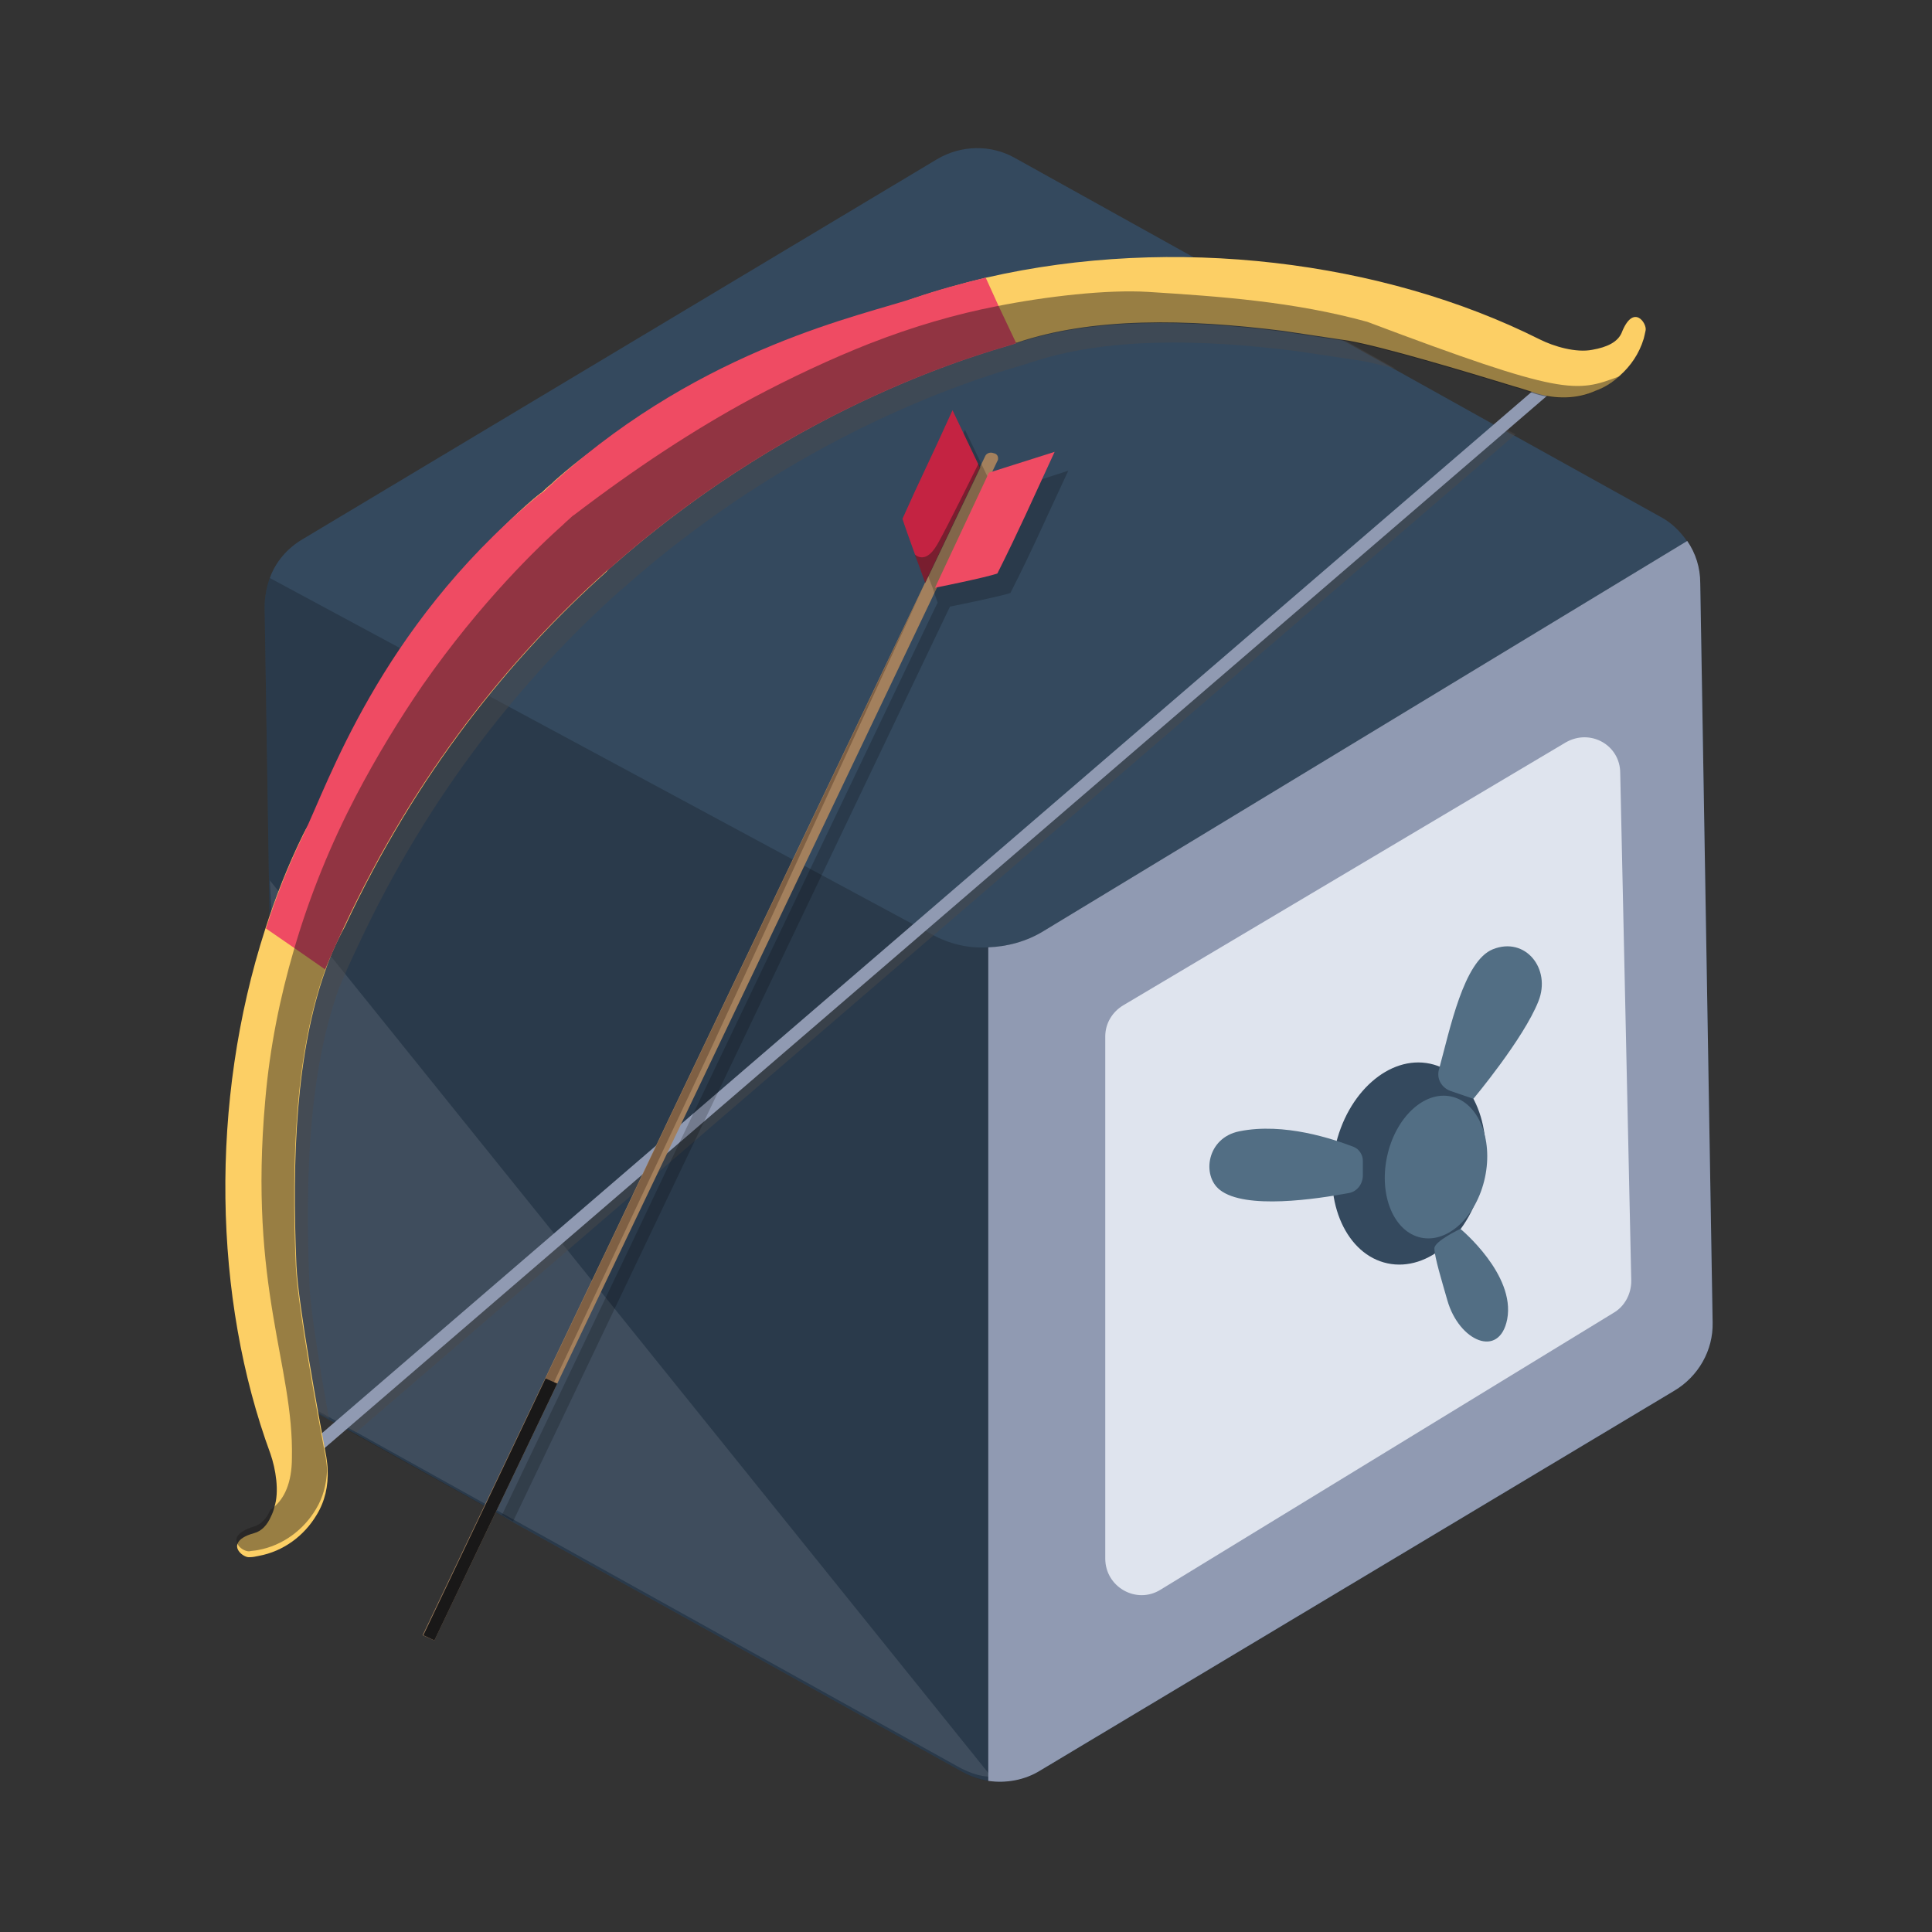 <svg width="64" height="64" viewBox="0 0 64 64" fill="none" xmlns="http://www.w3.org/2000/svg">
<rect x="0" y="0" width="64" height="64" fill="#333333" stroke="none"/>
<path d="M56.733 43.809C56.754 44.735 56.259 45.597 55.462 46.07L34.461 58.649C33.664 59.123 32.674 59.145 31.877 58.692L16.993 50.421L16.627 50.206L11.759 47.492L11.35 47.277L10.876 47.018L10.489 46.803C9.67 46.35 9.175 45.51 9.153 44.584L8.959 32.286L8.766 20.116C8.766 19.793 8.83 19.448 8.938 19.147C9.132 18.608 9.519 18.156 10.036 17.855L31.037 5.276C31.834 4.802 32.825 4.781 33.621 5.233L40.751 9.196L46.2 12.233L49.754 14.214L50.163 14.43L55.009 17.122C55.376 17.316 55.677 17.618 55.892 17.941C56.172 18.35 56.323 18.824 56.323 19.341L56.733 43.809Z" fill="#34495E"/>
<path opacity="0.2" d="M56.733 43.809C56.754 44.735 56.259 45.596 55.462 46.07L34.461 58.649C33.944 58.972 33.32 59.08 32.738 58.994C32.437 58.951 32.135 58.843 31.877 58.692L10.489 46.803C9.67 46.35 9.175 45.51 9.153 44.584L8.766 20.116C8.766 19.793 8.83 19.448 8.938 19.147L30.864 30.95C31.446 31.273 32.092 31.424 32.738 31.381C33.363 31.359 34.009 31.187 34.569 30.843L55.892 17.919C56.172 18.328 56.323 18.802 56.323 19.319L56.733 43.809Z" fill="black"/>
<path opacity="0.1" d="M9.842 46.264C9.842 46.264 9.864 46.264 9.842 46.264C10.014 46.415 10.187 46.544 10.381 46.652L31.769 58.541C32.049 58.692 32.329 58.8 32.63 58.843C32.695 58.843 32.759 58.864 32.846 58.864L8.938 29.163L9.842 46.264Z" fill="white"/>
<path d="M56.733 43.809C56.754 44.735 56.259 45.596 55.462 46.07L34.461 58.649C33.944 58.972 33.32 59.08 32.738 58.994V31.381C33.363 31.359 34.009 31.187 34.569 30.843L55.892 17.919C56.172 18.328 56.323 18.802 56.323 19.319L56.733 43.809Z" fill="#909AB2"/>
<path d="M51.863 24.596L37.216 33.298C36.85 33.513 36.613 33.901 36.613 34.332V51.627C36.613 52.575 37.647 53.157 38.444 52.661L53.457 43.486C53.823 43.27 54.038 42.861 54.038 42.43L53.672 25.608C53.672 24.682 52.681 24.122 51.863 24.596Z" fill="#DFE4EE"/>
<path d="M49.112 39.064C49.501 37.238 48.723 35.524 47.373 35.236C46.024 34.948 44.614 36.196 44.225 38.022C43.835 39.849 44.614 41.563 45.963 41.85C47.313 42.138 48.722 40.891 49.112 39.064Z" fill="#34495E"/>
<path d="M48.054 36.141C47.753 36.033 47.581 35.732 47.667 35.43C48.033 34.095 48.485 31.833 49.454 31.445C50.531 31.015 51.393 32.092 50.962 33.169C50.467 34.418 48.808 36.399 48.808 36.399L48.054 36.141Z" fill="#526E84"/>
<path d="M48.377 40.707C48.377 40.707 50.208 42.215 49.928 43.701C49.669 45.015 48.334 44.433 47.946 43.076C47.774 42.473 47.516 41.633 47.516 41.353C47.516 41.116 48.377 40.707 48.377 40.707Z" fill="#526E84"/>
<path d="M49.192 39.005C49.467 37.714 48.964 36.513 48.068 36.322C47.172 36.13 46.223 37.023 45.948 38.314C45.672 39.605 46.175 40.807 47.071 40.998C47.967 41.189 48.916 40.297 49.192 39.005Z" fill="#526E84"/>
<path d="M45.146 38.446C45.146 38.252 45.016 38.058 44.844 37.993C44.176 37.735 42.539 37.175 41.053 37.476C39.976 37.692 39.804 38.941 40.407 39.415C41.247 40.083 43.638 39.716 44.672 39.523C44.952 39.48 45.146 39.221 45.146 38.941V38.446Z" fill="#526E84"/>
<path opacity="0.44" d="M46.221 12.211C45.769 12.104 45.381 11.996 45.101 11.953C44.39 11.845 43.658 11.738 42.947 11.63C39.716 11.221 36.593 11.178 34.116 12.018C34.095 12.018 34.073 12.018 34.052 12.039C33.147 12.319 26.965 13.934 20.805 19.341C20.719 19.427 20.633 19.491 20.525 19.578C20.525 19.578 20.525 19.578 20.504 19.599C17.359 22.421 14.236 26.233 11.845 31.359C11.63 31.812 11.414 32.285 11.22 32.759C10.23 35.516 10.101 39.049 10.251 42.581C10.294 43.486 10.617 45.424 10.897 46.996L10.51 46.781C9.691 46.329 9.196 45.489 9.174 44.563L8.98 32.264C9.067 31.984 9.153 31.682 9.239 31.402C9.584 30.326 9.993 29.292 10.488 28.279C10.51 28.258 10.51 28.236 10.531 28.193C11.328 26.513 13.008 21.602 17.876 17.381C17.962 17.294 18.048 17.23 18.134 17.144C18.221 17.079 18.307 16.993 18.415 16.928C18.501 16.864 18.565 16.778 18.651 16.713C18.738 16.648 18.802 16.562 18.888 16.498C23.713 12.168 28.861 11.091 30.648 10.51C30.67 10.51 30.713 10.488 30.735 10.488C31.488 10.23 32.285 10.014 33.082 9.821C35.581 9.239 38.209 9.045 40.793 9.174L46.221 12.211Z" fill="#4C4949"/>
<g opacity="0.44">
<path d="M50.203 14.387L11.8 47.449L11.391 47.233L49.794 14.171L50.203 14.387Z" fill="#4C4949"/>
</g>
<path d="M51.392 12.418L9.602 48.391L9.883 48.718L51.673 12.745L51.392 12.418Z" fill="#909AB2"/>
<path d="M20.331 18.695C20.331 18.695 20.288 18.738 20.224 18.781L20.094 18.931C20.094 18.931 20.094 18.931 20.073 18.953C16.928 21.775 13.805 25.587 11.414 30.713C11.177 31.144 10.962 31.618 10.79 32.113C9.799 34.87 9.669 38.403 9.82 41.935C9.885 43.27 10.553 46.889 10.811 48.267C10.833 48.418 10.854 48.569 10.854 48.698C10.876 49.215 10.768 49.732 10.488 50.184C10.079 50.873 9.389 51.391 8.571 51.541C8.463 51.563 8.377 51.584 8.269 51.584C8.097 51.606 7.753 51.347 7.882 51.111C7.925 51.003 8.097 50.873 8.42 50.787C8.657 50.723 8.851 50.529 8.98 50.227C9.023 50.141 9.066 50.033 9.088 49.926C9.26 49.409 9.131 48.655 8.959 48.16C7.063 43.012 6.934 36.507 8.786 30.778C9.131 29.701 9.54 28.667 10.036 27.655C10.531 26.621 11.134 26.578 11.802 26.362C12.211 26.233 12.642 26.039 13.116 25.544C13.826 24.768 13.87 23.821 14.042 22.679C14.279 21.064 14.731 19.039 17.682 16.519C17.768 16.454 17.854 16.368 17.962 16.304C18.005 16.261 18.07 16.218 18.113 16.174L18.953 17.144L19.06 17.273L20.331 18.695Z" fill="#FCCF65"/>
<path d="M54.514 10.941C54.493 11.048 54.471 11.134 54.45 11.221C54.299 11.716 54.019 12.125 53.653 12.448C53.416 12.664 53.158 12.836 52.856 12.944C52.231 13.224 51.542 13.224 50.896 13.03C50.702 12.965 50.444 12.879 50.142 12.793C48.527 12.297 45.791 11.479 44.671 11.285C43.961 11.178 43.228 11.07 42.517 10.962C39.287 10.553 36.163 10.51 33.687 11.35C33.665 11.35 33.643 11.35 33.622 11.371C32.717 11.651 26.536 13.267 20.375 18.673C20.332 18.716 20.289 18.738 20.246 18.781C20.182 18.824 20.139 18.867 20.139 18.867L18.846 17.467L18.717 17.338L17.855 16.412C17.898 16.368 17.942 16.325 17.985 16.282C18.071 16.196 18.136 16.131 18.222 16.067C18.308 16.002 18.372 15.916 18.459 15.851C21.28 13.374 23.326 13.202 24.963 13.181C26.083 13.159 26.988 13.202 27.849 12.621C28.431 12.211 28.668 11.781 28.862 11.393C29.12 10.768 29.271 10.208 30.326 9.864C31.102 9.605 31.877 9.39 32.674 9.196C38.877 7.774 45.813 8.636 51.004 11.242C51.477 11.479 52.21 11.694 52.748 11.587C53.244 11.501 53.588 11.328 53.718 11.027C54.105 10.036 54.558 10.704 54.514 10.941Z" fill="#FCCF65"/>
<path d="M33.664 11.371C33.643 11.371 33.621 11.371 33.6 11.393C32.695 11.673 26.514 13.288 20.353 18.695C20.267 18.781 20.181 18.845 20.073 18.931C20.073 18.931 20.073 18.931 20.052 18.953C16.907 21.775 13.784 25.587 11.393 30.713C11.178 31.166 10.963 31.639 10.769 32.113L9.778 31.424L8.809 30.756C9.153 29.679 9.562 28.645 10.058 27.633C10.855 25.996 12.556 20.848 17.704 16.519C17.79 16.454 17.876 16.368 17.984 16.304C18.07 16.239 18.135 16.153 18.221 16.088C18.307 16.024 18.372 15.938 18.458 15.873C23.369 11.479 28.603 10.445 30.304 9.864C31.058 9.605 31.855 9.39 32.652 9.196L33.083 10.144L33.664 11.371Z" fill="#EF4B63"/>
<path opacity="0.44" d="M53.631 12.47C53.394 12.685 53.136 12.857 52.834 12.965C52.209 13.245 51.52 13.245 50.874 13.051C50.68 12.987 50.422 12.901 50.12 12.815C48.505 12.319 45.769 11.501 44.649 11.307C43.938 11.199 43.206 11.091 42.495 10.984C39.264 10.574 36.141 10.531 33.664 11.371C33.643 11.371 33.621 11.371 33.6 11.393C32.695 11.673 26.514 13.288 20.353 18.695C20.267 18.781 20.181 18.845 20.073 18.931C20.073 18.931 20.073 18.931 20.052 18.953C16.907 21.775 13.784 25.587 11.393 30.713C11.178 31.166 10.963 31.639 10.769 32.135C9.778 34.892 9.649 38.424 9.799 41.956C9.864 43.292 10.532 46.932 10.79 48.289C10.812 48.44 10.833 48.59 10.833 48.72C10.812 49.172 10.704 49.603 10.467 49.99C10.058 50.68 9.369 51.197 8.55 51.347C8.442 51.369 8.356 51.369 8.249 51.39C8.119 51.39 7.926 51.283 7.861 51.132C7.775 50.96 7.861 50.744 8.399 50.572C8.636 50.507 8.83 50.313 8.959 50.012C9.002 49.99 9.046 49.947 9.067 49.926C9.412 49.646 9.67 49.129 9.67 48.289C9.735 45.23 8.227 42.667 8.787 36.443C8.938 34.676 9.282 33.018 9.735 31.467C10.273 29.615 10.984 27.913 11.781 26.384C12.492 25.027 13.246 23.799 13.999 22.701C15.938 19.922 17.855 18.091 18.652 17.381C18.76 17.273 18.846 17.208 18.91 17.144C18.975 17.079 19.018 17.058 19.018 17.058C21.021 15.528 22.981 14.236 24.898 13.202C26.233 12.491 27.526 11.888 28.775 11.393C30.261 10.811 31.683 10.402 33.018 10.144C34.634 9.821 36.68 9.584 38.037 9.67C40.449 9.821 42.861 9.993 45.295 10.661C51.8 13.116 52.209 13.008 53.631 12.47Z" fill="#191818"/>
<path d="M33.062 15.184C33.062 15.205 33.062 15.248 33.04 15.27L23.219 35.861L21.603 39.243L18.459 45.834L14.388 54.341L14 54.169L18.049 45.683L20.526 40.492L22.142 37.089L30.542 19.513L32.631 15.119C32.674 15.011 32.803 14.968 32.911 15.011C33.019 15.033 33.062 15.098 33.062 15.184Z" fill="#A3805D"/>
<path d="M30.563 19.491L23.541 34.763L18.35 45.79L18.07 45.661L20.547 40.47L22.163 37.067L30.563 19.491Z" fill="#7F6044"/>
<g opacity="0.2">
<path d="M35.389 15.593C34.571 17.338 34.226 18.156 33.472 19.642C33.171 19.75 31.792 20.03 31.469 20.095L23.629 36.507L22.014 39.889L18.869 46.48L16.995 50.4L16.629 50.184L18.481 46.307L20.958 41.117L22.574 37.713L30.974 20.138L31.06 19.965C31.06 19.944 30.995 19.793 30.931 19.578C30.888 19.427 30.801 19.255 30.737 19.039C30.564 18.544 30.371 18.005 30.306 17.833C30.931 16.433 31.146 16.045 31.965 14.236L32.826 16.024C32.848 16.067 32.891 16.11 32.891 16.131L33.063 15.765C33.106 15.658 33.235 15.614 33.343 15.658C33.429 15.701 33.451 15.765 33.451 15.851C33.451 15.895 33.451 15.916 33.429 15.938L33.257 16.282L35.389 15.593Z" fill="black"/>
</g>
<path d="M29.895 17.187C30.002 17.532 30.648 19.298 30.648 19.298L32.458 15.485L31.553 13.59C30.735 15.399 30.519 15.787 29.895 17.187Z" fill="#C42342"/>
<path d="M33.04 18.996C32.696 19.125 30.973 19.47 30.973 19.47L32.76 15.658L34.936 14.968C34.139 16.692 33.773 17.532 33.04 18.996Z" fill="#EF4B63"/>
<path opacity="0.44" d="M32.48 15.485L30.649 19.319C30.649 19.319 30.52 18.931 30.305 18.372C30.671 18.651 30.951 18.221 31.102 17.941C31.403 17.402 32.179 15.83 32.416 15.356C32.459 15.442 32.48 15.485 32.48 15.485Z" fill="#191818"/>
<path d="M18.46 45.834L14.39 54.341L14.023 54.169L18.073 45.661L18.46 45.834Z" fill="#191818"/>
</svg>
